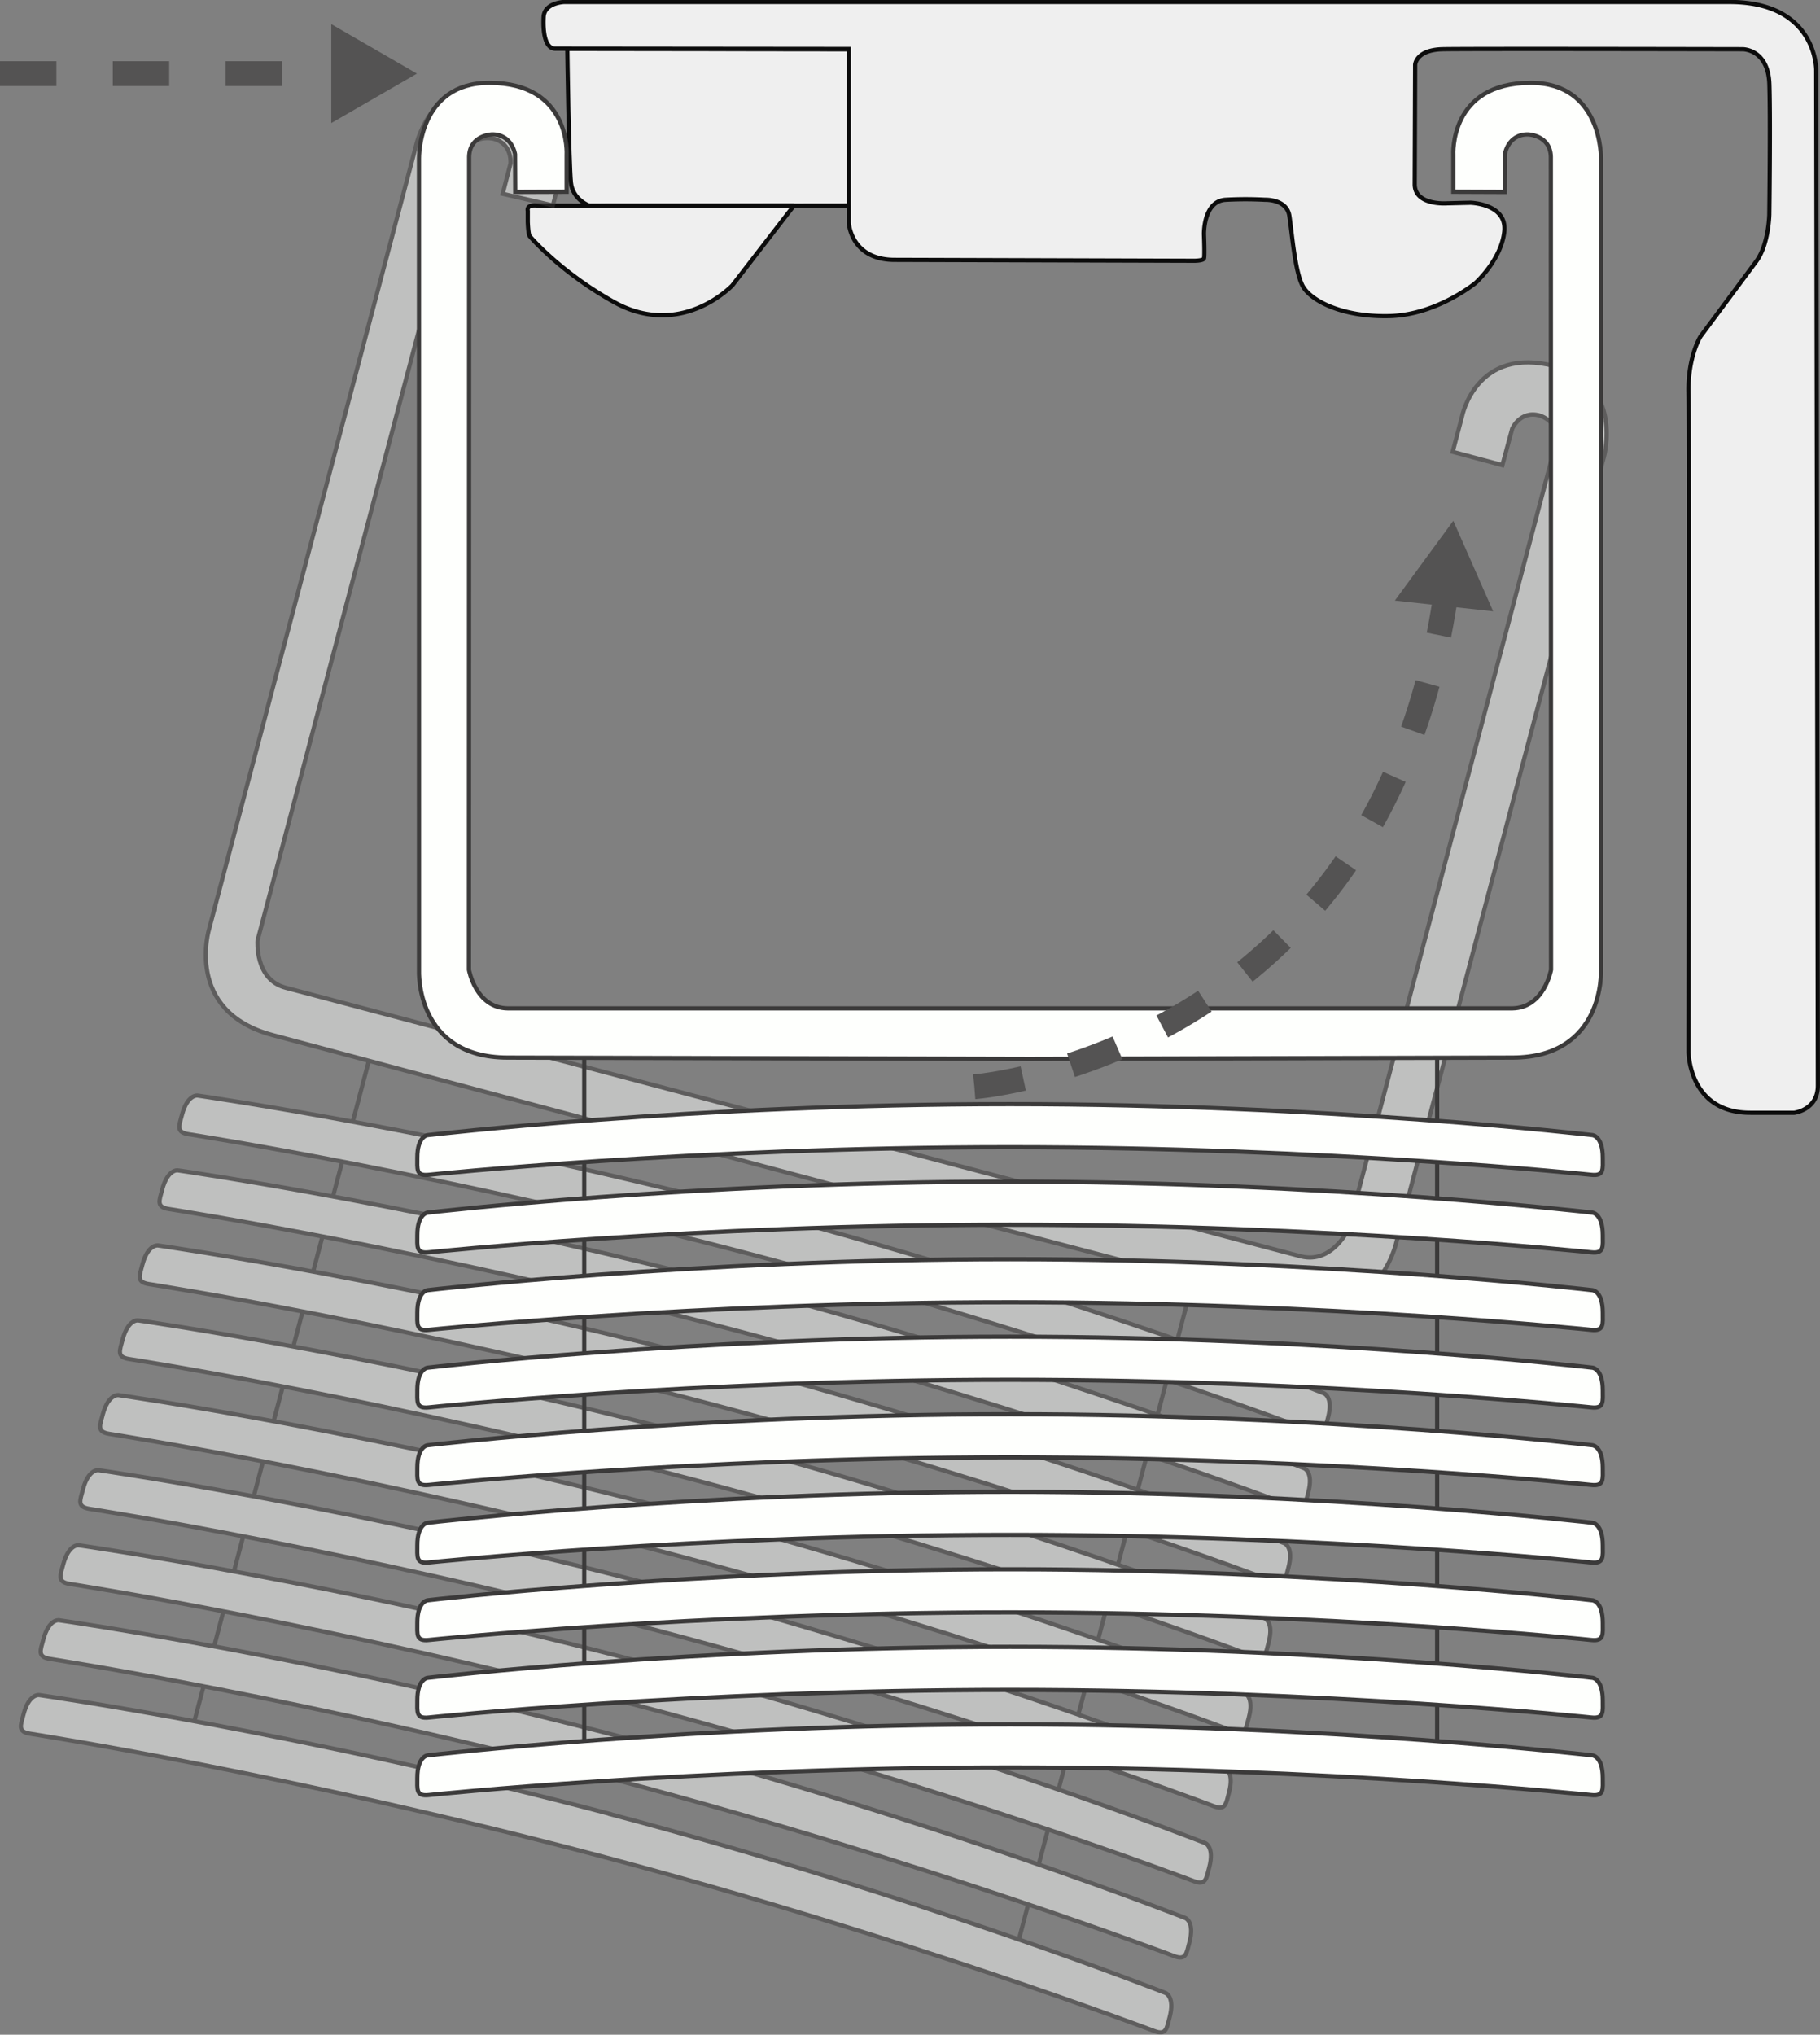 <svg xmlns="http://www.w3.org/2000/svg" xmlns:xlink="http://www.w3.org/1999/xlink" viewBox="0 0 129.344 144.533"><rect x="0" y="0" width="129.344" height="144.533" fill="#808080" stroke="none"/><style><![CDATA[.G{stroke-miterlimit:10}.H{stroke-width:.3}.I{stroke-width:1.762}]]></style><g fill="#efefef" stroke="#0c0c0c" class="G H"><path d="M60.32 14.6l-18.423.022s-1.2-.433-1.322-1.648c-.146-1.446-.257-9.5-.257-9.5l20.002.026v11.1z"/><path d="M56.422 14.606l-4.388 5.68c-1.28 1.254-4.524 3.325-8.394 1.172s-5.996-4.687-5.996-4.687-.1-.08-.136-1.008v-.784s-.123-.4.5-.388c.835.028.668.02 18.423.015zm3.898-.006v1.226s.143 2.67 3.332 2.634l21.237.064s.613 0 .674-.164 0-1.717 0-1.717-.06-2.37 1.553-2.453a25.63 25.63 0 0 1 2.8 0s1.533-.06 1.717 1.145.388 3.924.94 4.967 2.796 2.232 6.17 2.15 6.123-2.356 6.123-2.356 1.814-1.626 2.04-3.63-2.412-2.064-2.412-2.064l-1.656.04s-2.316.18-2.296-1.374l.03-8.466s.04-1.063 1.962-1.104 21.293 0 21.293 0 1.84-.04 1.92 2.494-.005 9.26-.005 9.26c0-.184 0 2.044-.917 3.3l-3.965 5.335s-.92 1.43-.858 4.027 0 46.806 0 46.806 0 4.343 4.415 4.325h3.1s1.682-.196 1.676-1.942l-.117-72.102s.082-4.86-6.173-4.86h-82.82s-1.4.05-1.45 1.073.082 2.243.838 2.248l20.848.02v11.1z"/></g><g opacity=".5" fill="#fefffd" stroke="#3b3a3a" class="G H"><path d="M58.418 83.955l33.168 8.673c6.34 1.657 7.65-4.377 7.65-4.377l14.744-55.766s1.46-5.168-3.457-6.468c-5.626-1.487-6.618 3.558-6.618 3.558l-.666 2.52 3.53.948.7-2.592s.566-1.317 1.945-.938c0 0 1.518.444 1.164 1.946L95.83 87.304s-1.16 2.5-3.376 1.942L20.28 70.158c-2.203-.6-1.975-3.356-1.975-3.356L33.08 10.964c.434-1.48 1.973-1.116 1.973-1.116 1.386.352 1.227 1.777 1.227 1.777l-.554 2.142 3.564.824.52-1.967s1.63-4.876-3.995-6.364c-4.916-1.3-6.202 3.915-6.202 3.915L14.874 65.94s-1.843 5.893 4.5 7.586L58.42 83.954zm-32.225-8.523L13.798 122.32"/><path d="M84.816 90.85L72.4 137.81"/><path d="M54.63 86.272c21.883 5.785 39.458 12.7 39.458 12.7s.687.253.293 1.734c-.208.782-.23 1.304-1.102.966 0 0-17.55-6.665-39.432-12.45S13.414 80.57 13.414 80.57c-.926-.138-.686-.602-.48-1.385.4-1.482 1.112-1.363 1.112-1.363s18.703 2.666 40.585 8.45zm-1.407 5.324c21.883 5.785 39.458 12.7 39.458 12.7s.687.253.293 1.734c-.208.782-.23 1.304-1.102.966 0 0-17.55-6.665-39.432-12.45s-40.433-8.663-40.433-8.663c-.926-.138-.686-.6-.48-1.385.4-1.482 1.112-1.363 1.112-1.363s18.702 2.666 40.585 8.45zm-1.408 5.324c21.883 5.785 39.458 12.7 39.458 12.7s.687.253.293 1.734c-.208.782-.23 1.304-1.102.966 0 0-17.55-6.665-39.432-12.45S10.6 91.218 10.6 91.218c-.926-.138-.686-.6-.48-1.385.4-1.482 1.112-1.363 1.112-1.363s18.702 2.666 40.584 8.45zm-1.407 5.325c21.883 5.785 39.458 12.7 39.458 12.7s.687.253.293 1.734c-.208.782-.23 1.304-1.102.966 0 0-17.55-6.665-39.432-12.45S9.192 96.542 9.192 96.542c-.926-.138-.686-.602-.48-1.385.4-1.482 1.112-1.363 1.112-1.363s18.702 2.666 40.585 8.45zM49 107.57c21.883 5.785 39.458 12.7 39.458 12.7s.687.253.293 1.734c-.208.782-.23 1.304-1.102.966 0 0-17.55-6.665-39.432-12.45s-40.433-8.663-40.433-8.663c-.926-.138-.686-.6-.48-1.385C7.704 99 8.417 99.1 8.417 99.1s18.7 2.665 40.584 8.45z"/><use xlink:href="#B"/><path d="M46.185 118.22c21.883 5.785 39.458 12.7 39.458 12.7s.687.253.293 1.734c-.208.782-.23 1.304-1.102.966 0 0-17.55-6.665-39.432-12.45S4.97 112.516 4.97 112.516c-.926-.138-.686-.602-.48-1.385.4-1.482 1.112-1.363 1.112-1.363s18.702 2.666 40.585 8.45zm-1.408 5.324c21.883 5.785 39.458 12.7 39.458 12.7s.687.253.293 1.734c-.208.782-.23 1.304-1.102.966 0 0-17.55-6.665-39.432-12.45S3.56 117.84 3.56 117.84c-.926-.138-.686-.602-.48-1.385.4-1.482 1.112-1.363 1.112-1.363s18.702 2.666 40.585 8.45z"/><use xlink:href="#B" x="-4.222" y="15.973"/></g><g fill="#fefffd" stroke="#3b3a3a" class="G H"><path d="M73.214 75.217l34.283-.092c6.554-.018 6.28-6.187 6.28-6.187l.002-57.682s.1-5.37-4.995-5.37c-5.82 0-5.5 5.13-5.5 5.13v2.607l3.654.014.014-2.685s.2-1.418 1.64-1.404c0 0 1.58.04 1.623 1.583l.014 57.76s-.482 2.712-2.768 2.74H36.094c-2.286-.028-2.768-2.74-2.768-2.74l.014-57.76c.04-1.542 1.623-1.583 1.623-1.583 1.43-.014 1.64 1.404 1.64 1.404l.014 2.685 3.654-.014v-2.607s.33-5.13-5.5-5.13c-5.085 0-4.995 5.37-4.995 5.37l.002 57.682s-.275 6.168 6.28 6.187l37.145.092zm-31.694 0v48.498"/><path d="M102.135 75.14v48.575"/><use xlink:href="#C"/><use xlink:href="#C" y="5.507"/><use xlink:href="#C" y="11.014"/><use xlink:href="#C" y="16.522"/><use xlink:href="#C" y="22.03"/><use xlink:href="#C" y="27.537"/><use xlink:href="#C" y="33.044"/><use xlink:href="#C" y="38.552"/><use xlink:href="#C" y="44.06"/></g><path d="M69.247 77.198s28.875-2.212 33.534-35.17" fill="none" stroke="#545353" stroke-dasharray="3.525,3.525" class="G I"/><path d="M106.117 43.426l-2.833-6.433-4.155 5.67z" fill="#545353"/><path d="M0 5.23h24.572" fill="none" stroke="#545353" stroke-dasharray="4.008,4.008" class="G I"/><path d="M23.543 8.743L29.63 5.23l-6.087-3.515z" fill="#545353"/><defs ><path id="B" d="M47.592 112.895c21.883 5.785 39.458 12.7 39.458 12.7s.687.253.293 1.734c-.208.782-.23 1.304-1.102.966 0 0-17.55-6.665-39.432-12.45s-40.433-8.663-40.433-8.663c-.926-.138-.686-.6-.48-1.385.39-1.482 1.112-1.363 1.112-1.363s18.703 2.666 40.585 8.45z"/><path id="C" d="M71.782 78.43c22.634 0 41.396 2.203 41.396 2.203s.73.07.727 1.602c-.001.8.112 1.32-.82 1.216 0 0-18.67-1.96-41.304-1.96s-41.304 1.96-41.304 1.96c-.93.103-.817-.406-.82-1.216-.003-1.532.727-1.602.727-1.602s18.762-2.203 41.396-2.203z"/></defs></svg>